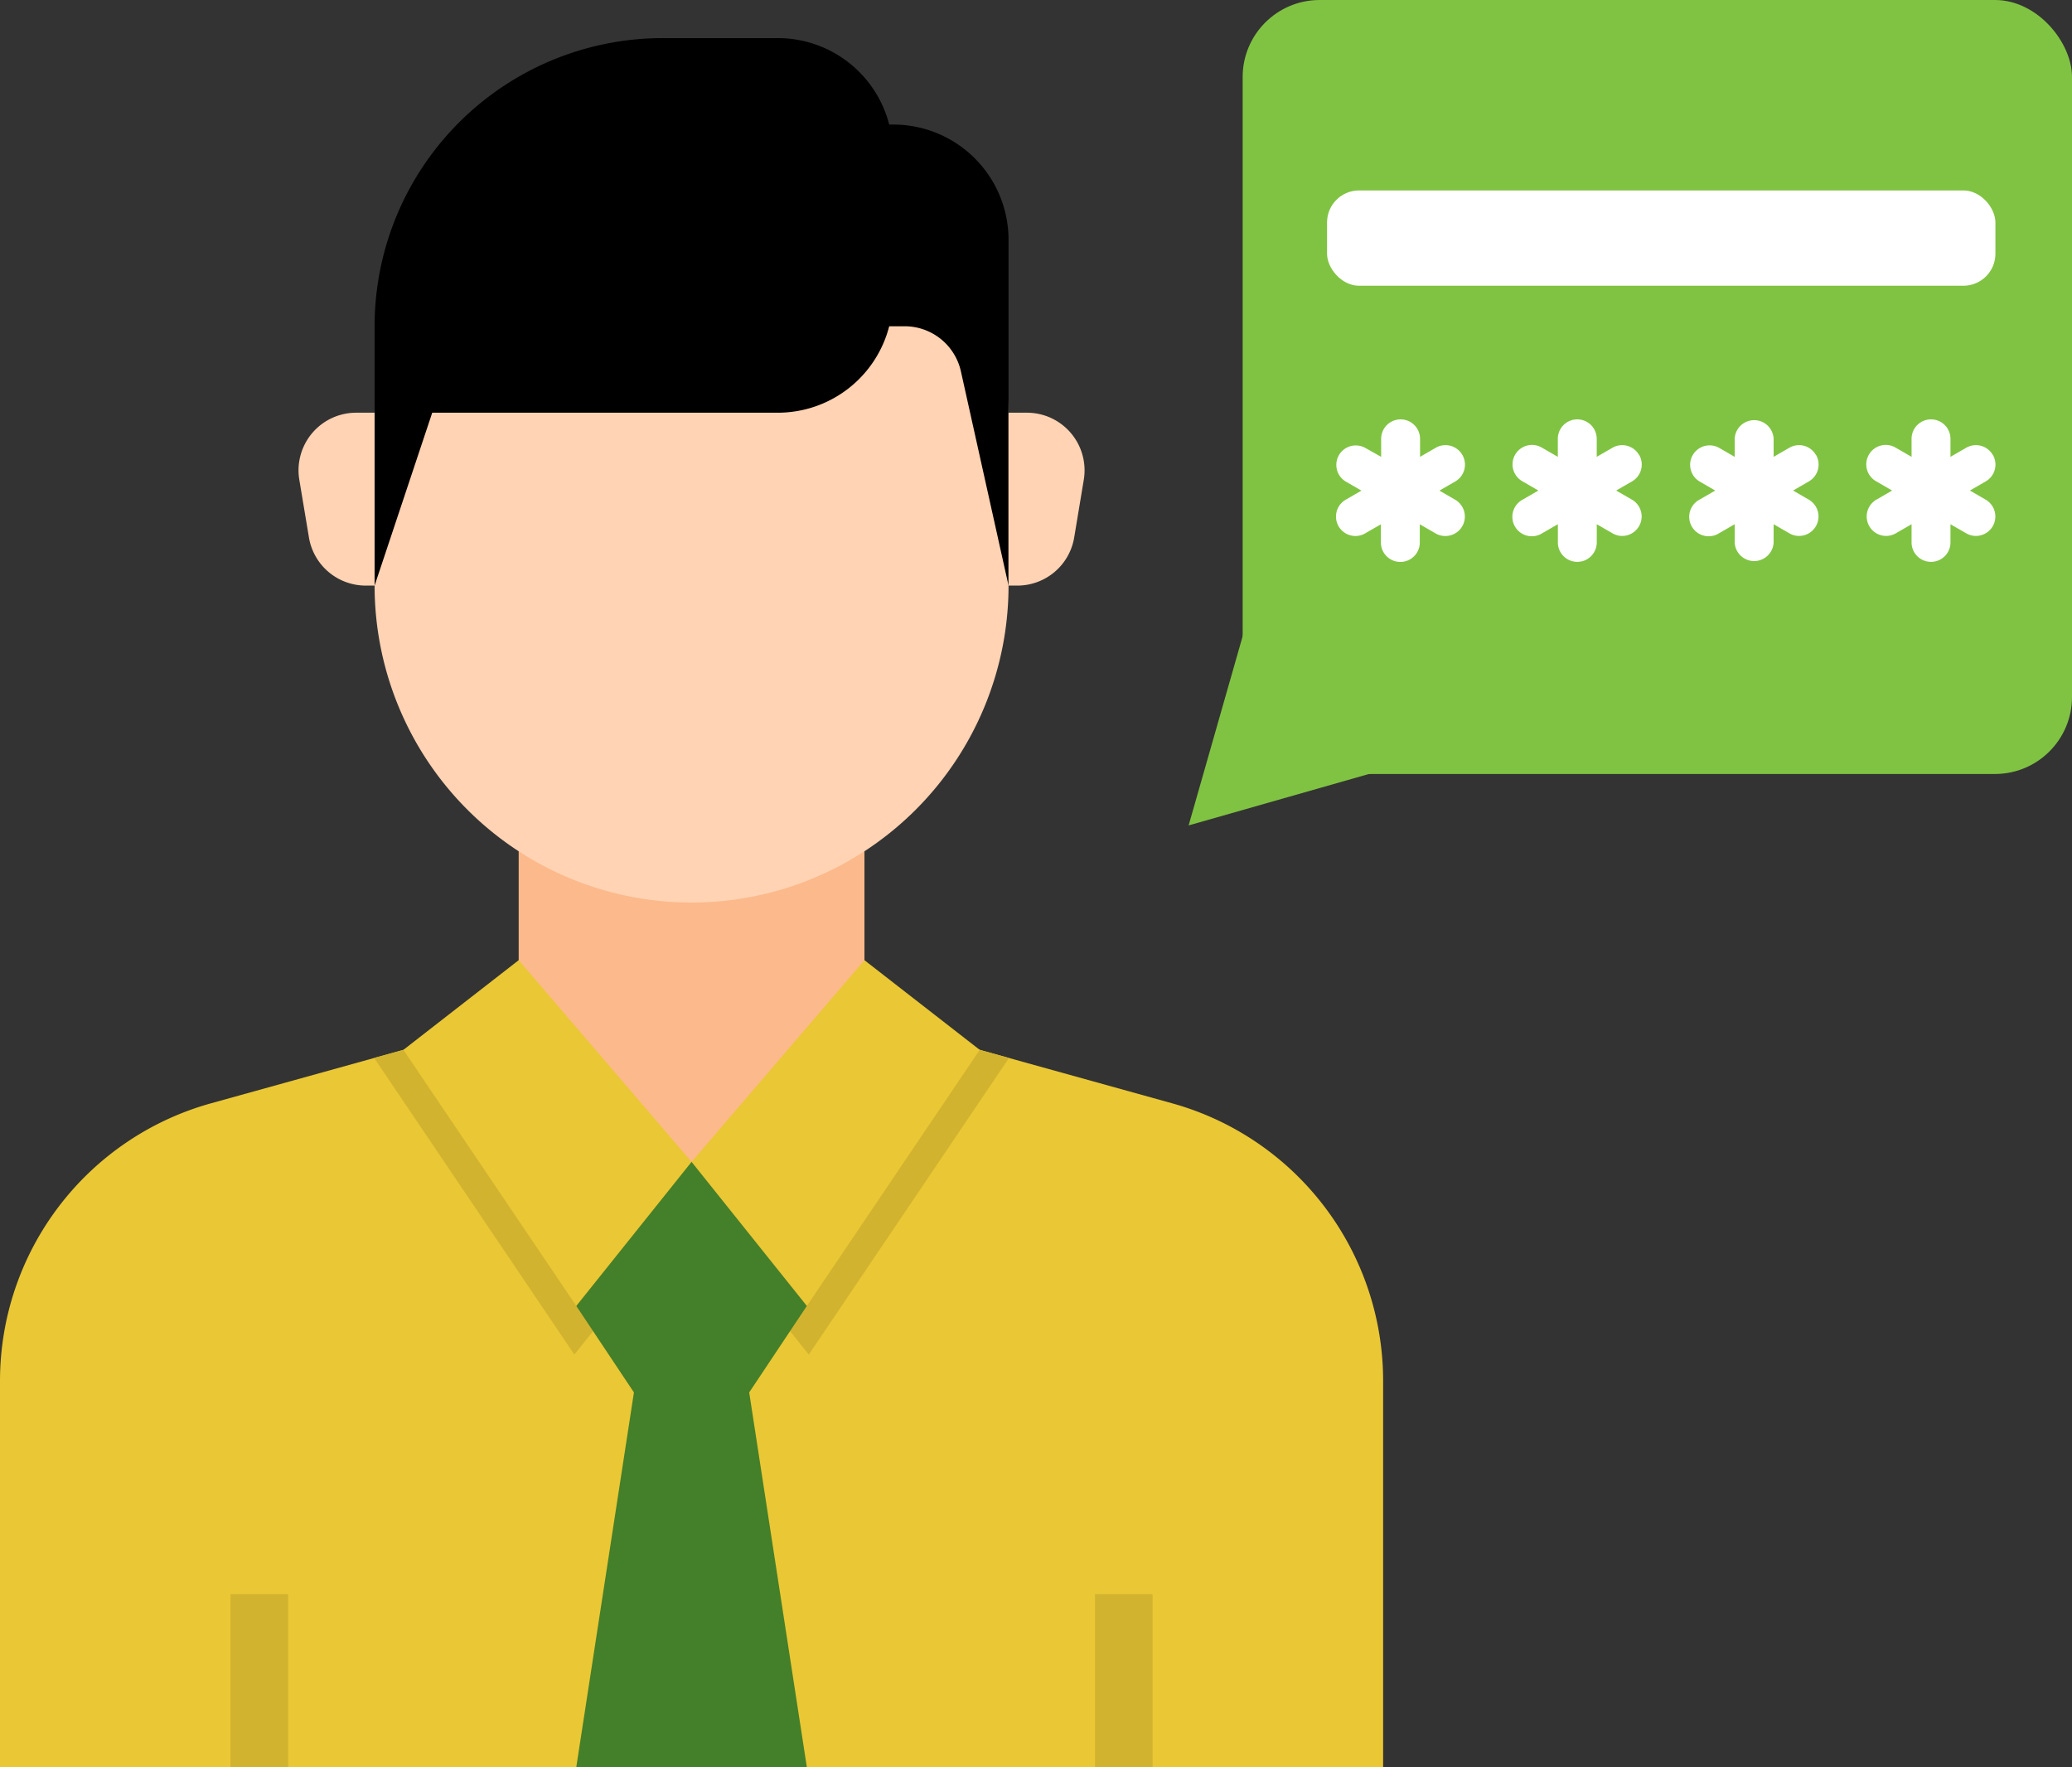<svg xmlns="http://www.w3.org/2000/svg" viewBox="0 0 575.25 490.58"><rect x="0" y="0" width="575.25" height="490.58" fill="#333333" stroke="none"/><defs><style>.cls-1{fill:#eac734}.cls-4{fill:#ffd3b3}.cls-6{fill:#80c342}.cls-7{fill:#fff}</style></defs><g id="Layer_2" data-name="Layer 2"><g id="Layer_1-2" data-name="Layer 1"><path class="cls-1" d="M325.41 306.31L240 282.58h-96l-85.41 23.73A80 80 0 000 383.39v107.19h384V383.39a80 80 0 00-58.59-77.08z"/><path d="M280.13 293.72L240 282.58h-96l-40.13 11.14 55.59 82.35L192 335.38l32.54 40.69zM64 442.58h16v48H64zm240 0h16v48h-16z" fill="#d2b32f"/><path d="M240 226.58v56l-48 40-48-40v-56z" fill="#fcb98b"/><path class="cls-4" d="M280 114.58v48a88 88 0 01-176 0v-48a32 32 0 0132-32h112a32 32 0 0132 32z"/><path d="M248 34.58h-1.13a31.93 31.93 0 00-30.87-24h-32a80 80 0 00-80 80v72l16-48h96a31.93 31.93 0 0030.87-24h4.3a16 16 0 0115.61 12.53L280 162.58v-96a32 32 0 00-32-32z"/><path class="cls-4" d="M280 114.58h5.11a16 16 0 0115.78 18.63l-2.66 16a16 16 0 01-15.78 13.37H280zm-176 0h-5.11a16 16 0 00-15.79 18.63l2.67 16a16 16 0 0015.78 13.37H104z"/><path class="cls-1" d="M144 266.58l-32 24.89 48 71.11 32-40zm96 0l32 24.89-48 71.11-32-40z"/><path d="M224 362.58l-32-40-32 40 16 24-16 104h64l-16-104z" fill="#447f2a"/><rect class="cls-6" x="345" width="230.25" height="214.88" rx="21.38"/><path class="cls-6" d="M345.18 176L330 229.16 383.15 214"/><path class="cls-7" d="M406 126.31a5.39 5.39 0 00-7.38-2l-4.37 2.52v-5a5.4 5.4 0 10-10.8 0v5l-4.45-2.5a5.4 5.4 0 00-5.4 9.35l4.37 2.53-4.37 2.53a5.4 5.4 0 002.71 10.07 5.32 5.32 0 002.7-.73l4.37-2.52v5.05a5.4 5.4 0 1010.8 0v-5.05l4.37 2.52a5.29 5.29 0 002.69.73 5.4 5.4 0 002.76-10.07l-4.37-2.53 4.37-2.53a5.39 5.39 0 002-7.37zm49.05 0a5.39 5.39 0 00-7.38-2l-4.37 2.52v-5a5.4 5.4 0 00-10.8 0v5l-4.37-2.52a5.4 5.4 0 10-5.4 9.35l4.37 2.53-4.37 2.53a5.4 5.4 0 105.41 9.34l4.37-2.52v5.05a5.4 5.4 0 1010.8 0v-5.05l4.37 2.52a5.24 5.24 0 002.69.73 5.4 5.4 0 002.71-10.07l-4.38-2.53 4.38-2.53a5.39 5.39 0 002-7.37zm49.1 0a5.38 5.38 0 00-7.37-2l-4.37 2.52v-5a5.41 5.41 0 00-10.81 0v5l-4.37-2.52a5.4 5.4 0 00-5.4 9.35l4.37 2.53-4.37 2.53a5.4 5.4 0 105.41 9.34l4.36-2.52v5.05a5.41 5.41 0 0010.81 0v-5.05l4.37 2.52a5.29 5.29 0 002.69.73 5.4 5.4 0 002.71-10.07l-4.37-2.53 4.37-2.53a5.39 5.39 0 002-7.37zm49.11 0a5.39 5.39 0 00-7.38-2l-4.37 2.52v-5a5.4 5.4 0 10-10.8 0v5l-4.37-2.52a5.4 5.4 0 10-5.4 9.35l4.37 2.53-4.37 2.53a5.4 5.4 0 002.7 10.07 5.3 5.3 0 002.7-.73l4.37-2.52v5.05a5.4 5.4 0 1010.8 0v-5.05l4.37 2.52a5.3 5.3 0 002.7.73 5.4 5.4 0 002.7-10.07l-4.37-2.53 4.37-2.53a5.39 5.39 0 002-7.37z"/><rect class="cls-7" x="368.43" y="52.87" width="185.56" height="26.46" rx="8.89"/></g></g></svg>